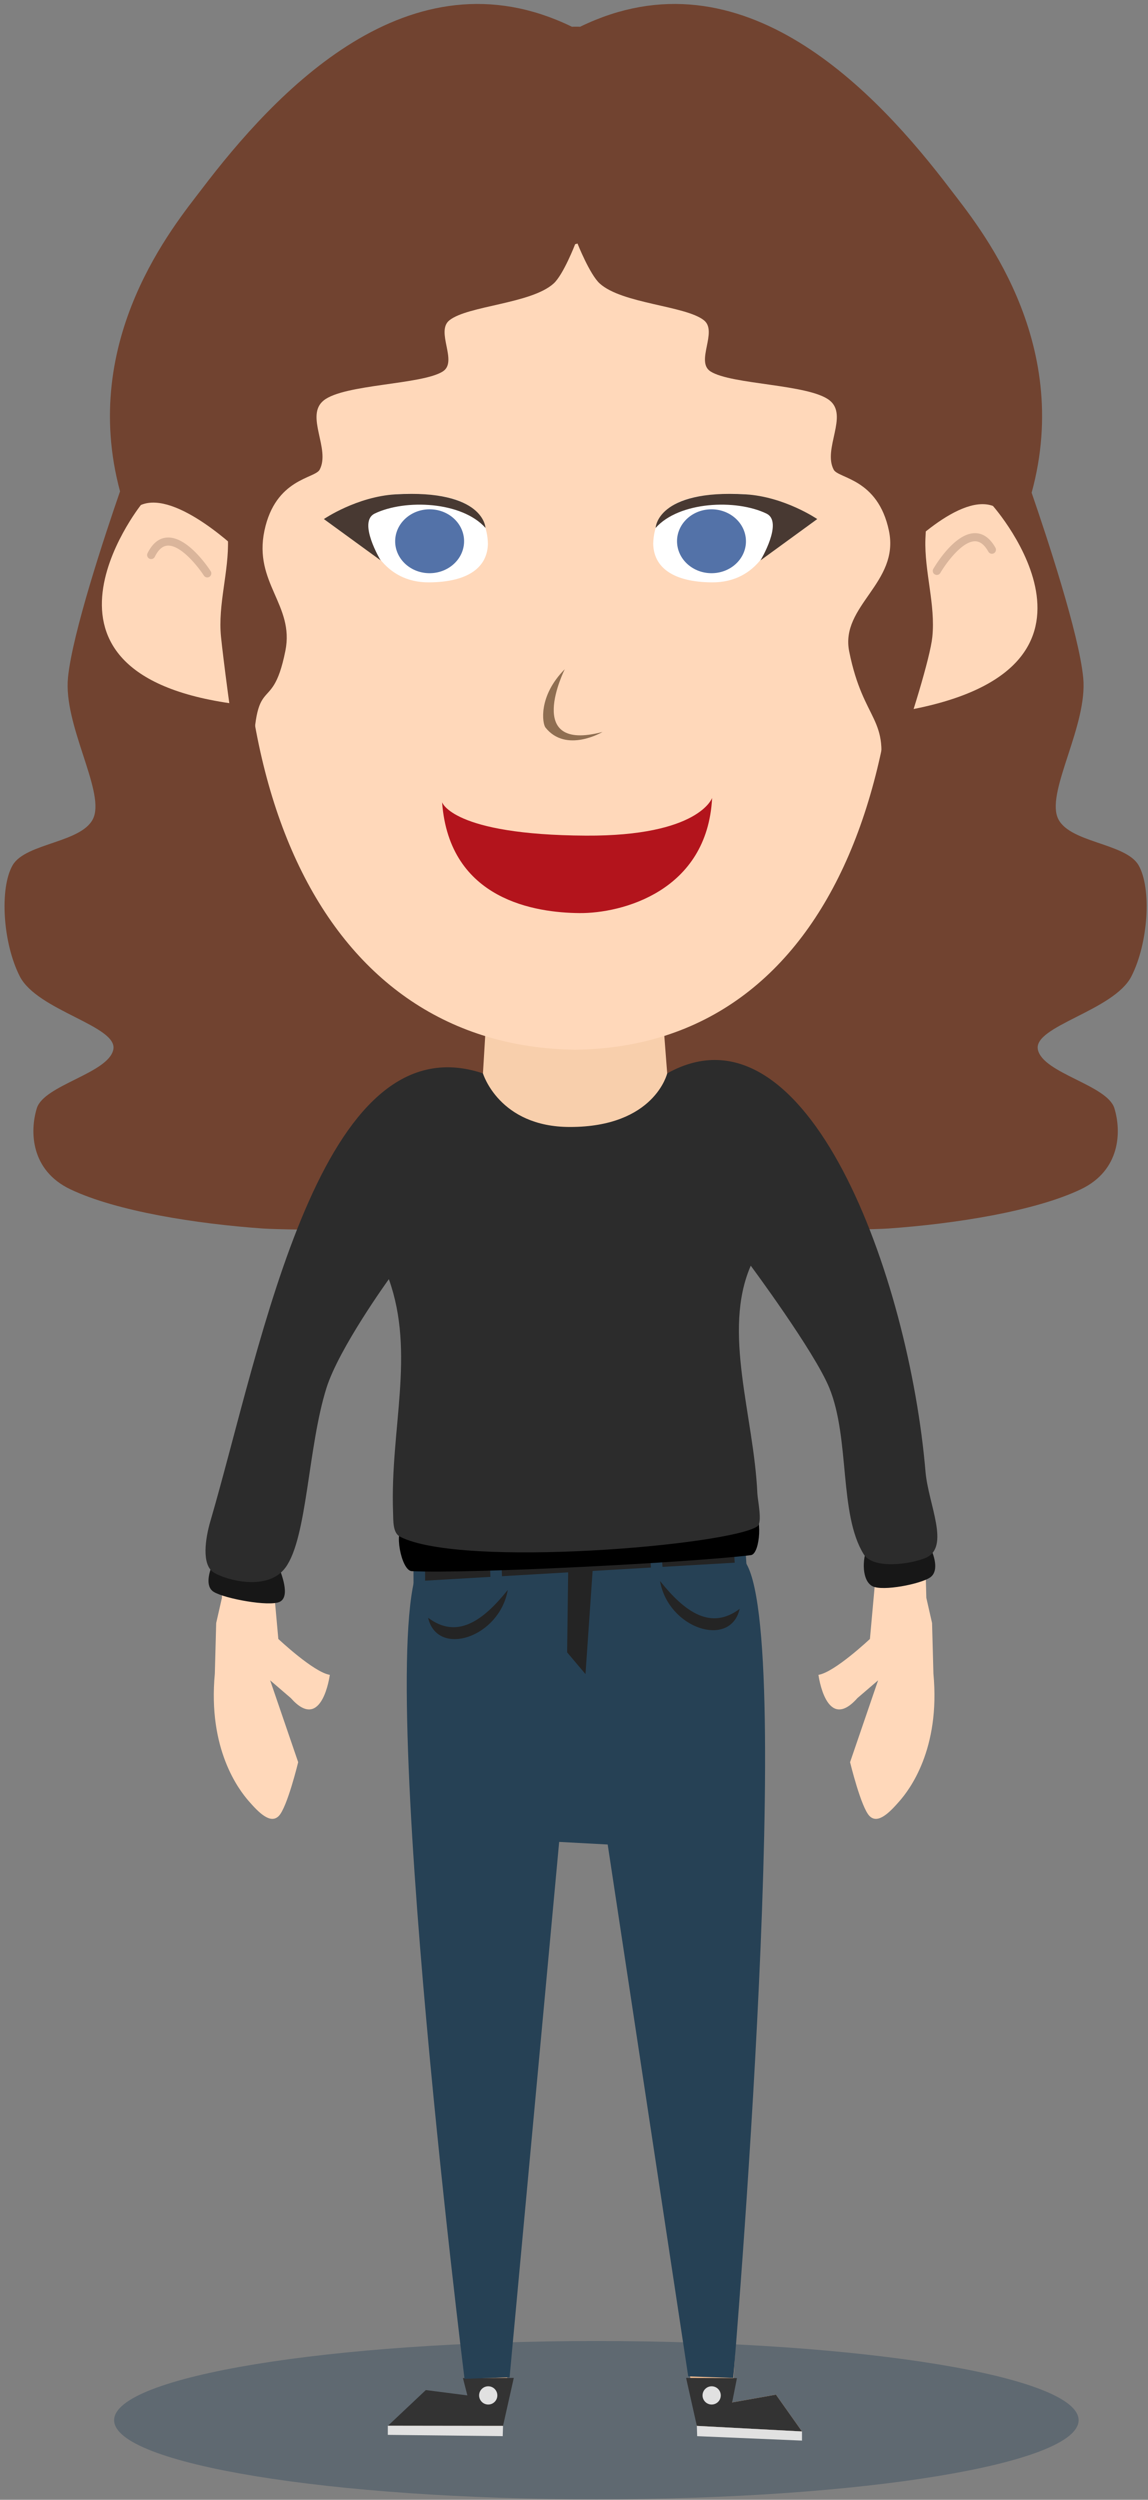 <svg xmlns="http://www.w3.org/2000/svg" xml:space="preserve" style="fill-rule:evenodd;clip-rule:evenodd;stroke-linejoin:round;stroke-miterlimit:2" viewBox="0 0 227 494"><rect x="0" y="0" width="227" height="494" fill="#808080" stroke="none"/><g id="jenny"><path d="M117.922 493.914c52.663 0 95.357-7.005 95.357-15.642 0-8.641-42.694-15.645-95.357-15.645-52.662 0-95.356 7.004-95.356 15.645 0 8.637 42.694 15.642 95.356 15.642" style="fill:#2d465a;fill-opacity:.4;fill-rule:nonzero"/><path d="M203.989 97.37c2.982 8.643 9.362 27.883 10.203 36.578.894 9.254-7.095 22.052-5.121 27.474 1.877 5.156 13.471 5.066 16.064 9.566 2.593 4.5 1.968 15.295-1.408 21.941-3.468 6.827-19.527 9.833-18.498 14.514 1.029 4.681 13.707 6.967 15.123 11.564 1.416 4.596 1.207 12.282-6.627 16.016-9.184 4.378-25.078 6.838-38.028 7.75-9.684.682-114.079.682-123.763 0-12.949-.912-28.844-3.372-38.028-7.75-7.834-3.734-8.042-11.42-6.626-16.016 1.416-4.597 14.093-6.883 15.122-11.564s-15.03-7.687-18.498-14.514c-3.375-6.646-4.001-17.441-1.408-21.941 2.593-4.5 14.187-4.41 16.064-9.566 1.974-5.422-6.014-18.22-5.12-27.474.849-8.786 7.355-28.34 10.295-36.846-8.121-30.144 10.827-52.715 16.104-59.659C54.304 18.407 80.885-10.399 113.093 5.29c.145-.025 1.466-.025 1.611 0 32.208-15.689 58.789 13.117 73.254 32.153 5.292 6.965 24.338 29.649 16.031 59.927Z" style="fill:#714330"/><path d="m130.336 191.406 1.592 20.713h13.465l-15.057 17.122s-16.069 10.723-33.622 0l-14.575-17.122h13.357l1.218-20.214 33.622-.499Z" style="fill:#f8cfac;fill-rule:nonzero"/><path d="M49.177 355.917c-1.905-2.185-8.104-10.172-6.698-25.163l.27-10.013 1.133-4.979.162-6.005 9.918 2.276 1.073 11.851s7.004 6.602 10.181 7.093c0 0-1.511 11.581-7.706 4.596l-4.094-3.515 5.544 16.18s-2.168 8.966-3.848 10.642c-1.676 1.68-4.03-.779-5.935-2.963" style="fill:#ffd8ba;fill-rule:nonzero"/><path d="M96.714 229.241c.531.186-30.913 11.583-42.752 82.792l-9.918-2.276s13.086-73.075 38.095-97.638l14.575 17.122Z" style="fill:#f5bf93;fill-rule:nonzero"/><path d="M177.873 355.917c1.906-2.185 8.104-10.172 6.698-25.163l-.27-10.013-1.133-4.979-.162-6.005-9.918 2.276-1.072 11.851s-7.005 6.602-10.181 7.093c0 0 1.51 11.581 7.705 4.596l4.094-3.515-5.544 16.18s2.169 8.966 3.848 10.642c1.676 1.68 4.03-.779 5.935-2.963" style="fill:#ffd8ba;fill-rule:nonzero"/><path d="M130.336 229.241s33.411 10.707 42.752 82.792l9.918-2.276s-12.603-73.075-37.613-97.638l-15.057 17.122Z" style="fill:#f5bf93;fill-rule:nonzero"/><path d="M146.613 222.711H82.117c2.324 34.39 5.238 68.78 1.139 103.17l63.357-3.678c-6.992-32.263-2.942-65.949 0-99.492Z" style="fill:#f5bf93"/><path d="M82.905 311.789c-.966 55.634 5.652 108.618 10.474 162.344l-9.13-1.572-7.443 6.836h22.578l11.113-115.627 11.687.464 15.607 115.163 20.79 1.1-5.149-7.272-8.664 1.541c3.219-55.549 7.55-111.064 1.764-166.891l-63.627 3.914Z" style="fill:#f5bf93;fill-rule:nonzero"/><g id="Schuh-li"><path d="m135.664 469.916 2.127 9.481 20.79 1.1-5.149-7.272-8.664 1.541.952-4.814-10.056-.036Z" style="fill:#333"/><path d="m137.791 479.397.063 2.03 20.727.879v-1.809l-20.79-1.1Z" style="fill:#e1e1e1"/><circle cx="140.72" cy="473.374" r="1.802" style="fill:#e1e1e1"/></g><g id="Schuh-re"><path d="m101.595 469.916-2.126 9.481H76.685l7.514-7.078 8.216 1.055-.875-3.422 10.055-.036Z" style="fill:#333"/><path d="m99.469 479.397-.063 2.03-22.721-.256v-1.809l22.784.035Z" style="fill:#e1e1e1"/><circle cx="96.54" cy="473.374" r="1.802" style="fill:#e1e1e1"/></g><g id="Hose"><path d="m120.162 364.506-9.595-.514-9.803 105.8-8.912.303s-19.183-153.639-7.832-162.22l31.355 1.922 31.256-1.922c11.351 8.581-1.635 162.041-1.635 162.041l-8.911-.303-15.923-105.107Z" style="fill:#264155"/><path d="m146.261 303.624-63.356 3.678v5.131l63.356-3.678v-5.131Z" style="fill:#242424"/><path d="m84.041 307.05-2.292.046.019 6.022 2.293-.045-.02-6.023Zm15.011-1.364-2.289.12.215 6.018 2.29-.12-.216-6.018Zm31.568-1.735-2.285.19.399 6.009 2.285-.19-.399-6.009Zm16.584-.735-2.284.19.398 6.009 2.285-.19-.399-6.009Z" style="fill:#264155"/><path d="m117.488 305.976-1.715 24.855-3.632-4.294.267-20.856 5.08.295Zm-17.084 8.22c-4.949 6.2-10.079 9.772-15.751 5.5 1.82 7.903 14.112 3.94 15.751-5.5Z" style="fill:#242424"/><ellipse cx="115.209" cy="308.065" rx="1.342" ry="1.35" style="fill:#ababab"/><path d="M130.51 312.433c4.949 6.2 10.079 9.773 15.751 5.501-1.82 7.903-14.112 3.939-15.751-5.501Z" style="fill:#242424"/></g><path d="M42.274 308.544c-1.032 2.211-1.72 4.995 0 6.047 2.177 1.332 11.012 2.973 13.065 1.943 2.054-1.029.478-5.38-.743-8.118l-12.322.128m141.635-2.855c1.032 2.211 1.664 4.909 0 6.048-1.896 1.297-9.323 2.766-11.377 1.736-2.053-1.029-2.166-5.174-.945-7.911l12.322.127" style="fill:#171717"/><path d="M79.884 301.761c-2.104.263-.587 8.622 1.531 8.725 11.624.565 55.768-1.751 67.06-3.164 1.918-.24 2.309-8.309.378-8.403-11.624-.564-57.678 1.429-68.969 2.842Z"/><path id="Oberteil" d="M95.496 212.119s3.175 10.592 17.203 10.592c16.744 0 19.229-10.592 19.229-10.592 27.733-15.492 47.835 40.401 51.078 78.713.545 6.438 4.984 14.942 0 17.043-2.941 1.239-10.338 2.311-12.23-.744-4.899-7.912-2.689-22.801-6.782-32.835-2.927-7.179-15.543-24.173-15.543-24.173-5.661 13.043.617 29.617 1.307 45.007.062 1.391 1.045 5.757 0 6.493-5.304 3.74-58.489 8.329-70.645 2.059-1.47-.758-1.33-3.122-1.393-4.861-.594-16.424 4.43-31.327-.829-46.037 0 0-9.863 13.625-12.342 21.512-3.685 11.721-3.774 29.551-8.084 35.461-3.493 4.788-11.712 2.524-14.191 1.006-2.479-1.519-1.658-6.787-.685-10.116 10.254-35.075 21.639-99.31 53.907-88.528Z" style="fill:#2c2c2c"/><path d="M113.766 207.443c-49.678-.628-74.87-52.281-62.904-130.543l59.347-30.476 64.365 25.951c11.966 78.262-9.713 134.422-60.808 135.068Z" style="fill:#ffd8ba"/><path d="M129.163 107.418c.071 4.682 3.874 7.616 11.639 7.667 9.066.059 12.545-8.064 12.766-12.727.27-5.677-9.181-4.842-12.898-4.561-6.763.51-11.291 2.95-11.507 9.621" style="fill:#fff;fill-rule:nonzero"/><path d="M133.893 107.441c.292 3.48 3.571 6.079 7.324 5.817 3.75-.269 6.557-3.299 6.264-6.779-.292-3.477-3.571-6.079-7.321-5.813-3.756.268-6.557 3.298-6.267 6.775" style="fill:#5372a8;fill-rule:nonzero"/><path d="M129.643 104.323s.223-7.652 17.749-6.633c7.714.448 14.205 4.886 14.205 4.886l-11.223 8.168s4.582-7.61 1.184-9.25c-6.017-2.905-17.253-2.408-21.915 2.829Z" style="fill:#483932"/><path d="M96.477 107.418c-.072 4.682-3.875 7.616-11.64 7.667-9.065.059-12.545-8.064-12.766-12.727-.269-5.677 9.181-4.842 12.898-4.561 6.763.51 11.291 2.95 11.508 9.621" style="fill:#fff;fill-rule:nonzero"/><path d="M91.747 107.441c-.293 3.48-3.572 6.079-7.325 5.817-3.749-.269-6.557-3.299-6.264-6.779.292-3.477 3.571-6.079 7.321-5.813 3.756.268 6.557 3.298 6.268 6.775" style="fill:#5372a8;fill-rule:nonzero"/><path d="M95.996 104.323s-.223-7.652-17.749-6.633c-7.714.448-14.205 4.886-14.205 4.886l11.223 8.168s-4.582-7.61-1.184-9.25c6.017-2.905 17.253-2.408 21.915 2.829Z" style="fill:#483932"/><path d="M119.135 144.649s-7.182 4.272-11.279-.877c-.596-.75-1.507-6.162 3.824-11.529 0 0-8.311 16.56 7.455 12.406Z" style="fill:#8f6e51;fill-rule:nonzero"/><path d="M140.809 157.688c-.942 18.448-17.856 22.839-26.274 22.755-8.399-.083-25.687-2.422-27.12-21.915 0 0 1.964 6.466 28.446 6.608 22.36.12 24.948-7.448 24.948-7.448" style="fill:#b3141c;fill-rule:nonzero"/><path d="M177.108 110.535s12.033-13.187 19.229-10.555c0 0 29.663 33.442-19.883 40.863l.654-30.308Z" style="fill:#ffd8ba;fill-rule:nonzero"/><path d="m185.102 113.61-.261-.096a.8.8 0 0 1-.292-1.093c.422-.726 4.232-7.089 8.274-7.058 1.6.014 2.956.991 4.027 2.906a.802.802 0 0 1-1.399.782c-.78-1.395-1.645-2.074-2.64-2.085-2.642-.022-5.86 4.51-6.876 6.259a.8.8 0 0 1-.833.385Z" style="fill:#dab59b;fill-rule:nonzero"/><path d="M47.64 109.28s-12.739-12.507-19.778-9.485c0 0-27.787 35.019 22.092 39.711L47.64 109.28Z" style="fill:#ffd8ba;fill-rule:nonzero"/><path d="M40.931 114.107a.802.802 0 0 1-.618-.363c-1.099-1.697-4.518-6.067-7.171-5.916-.995.055-1.824.78-2.535 2.209a.8.8 0 1 1-1.434-.713c.975-1.963 2.281-3.006 3.88-3.096 4.043-.228 8.15 5.941 8.605 6.645a.8.8 0 0 1-.727 1.234Z" style="fill:#dab59b;fill-rule:nonzero"/><path d="M113.727 48.26s-2.317 6.016-4.261 7.771c-4.441 4.01-16.944 4.363-20.595 7.259-2.809 2.227 1.739 8.172-1.313 10.116-4.142 2.639-19.486 2.484-23.544 5.72-3.774 3.008 1.388 9.587-.809 13.696-.949 1.774-8.733 1.713-10.915 12.039-2.182 10.326 5.961 14.68 4.142 23.744-2.853 14.217-6.44 1.957-6.44 25.762 0 21.296-5.466-20.498-6.286-28.471-.662-6.442 1.587-12.904 1.366-19.371-.279-8.154-3.039-29.553-3.039-29.553l5.426-19.999 23.351-1.409 4.04-13.946 38.966-2.289 39.393 2.289 4.04 13.946 23.351 1.409 5.426 19.999s-2.76 21.399-3.039 29.553c-.221 6.467 2.029 12.929 1.366 19.371-.82 7.973-14.992 49.006-10.717 28.143 2.543-12.404-2.867-11.085-5.72-25.301-1.819-9.064 10.036-13.551 7.853-23.877-2.182-10.326-9.966-10.265-10.915-12.039-2.197-4.109 2.965-10.688-.808-13.696-4.059-3.236-19.402-3.081-23.545-5.72-3.052-1.944 1.496-7.889-1.313-10.116-3.651-2.896-16.154-3.249-20.595-7.259-1.973-1.781-4.4-7.905-4.4-7.905l-.466.134Z" style="fill:#714330"/></g></svg>